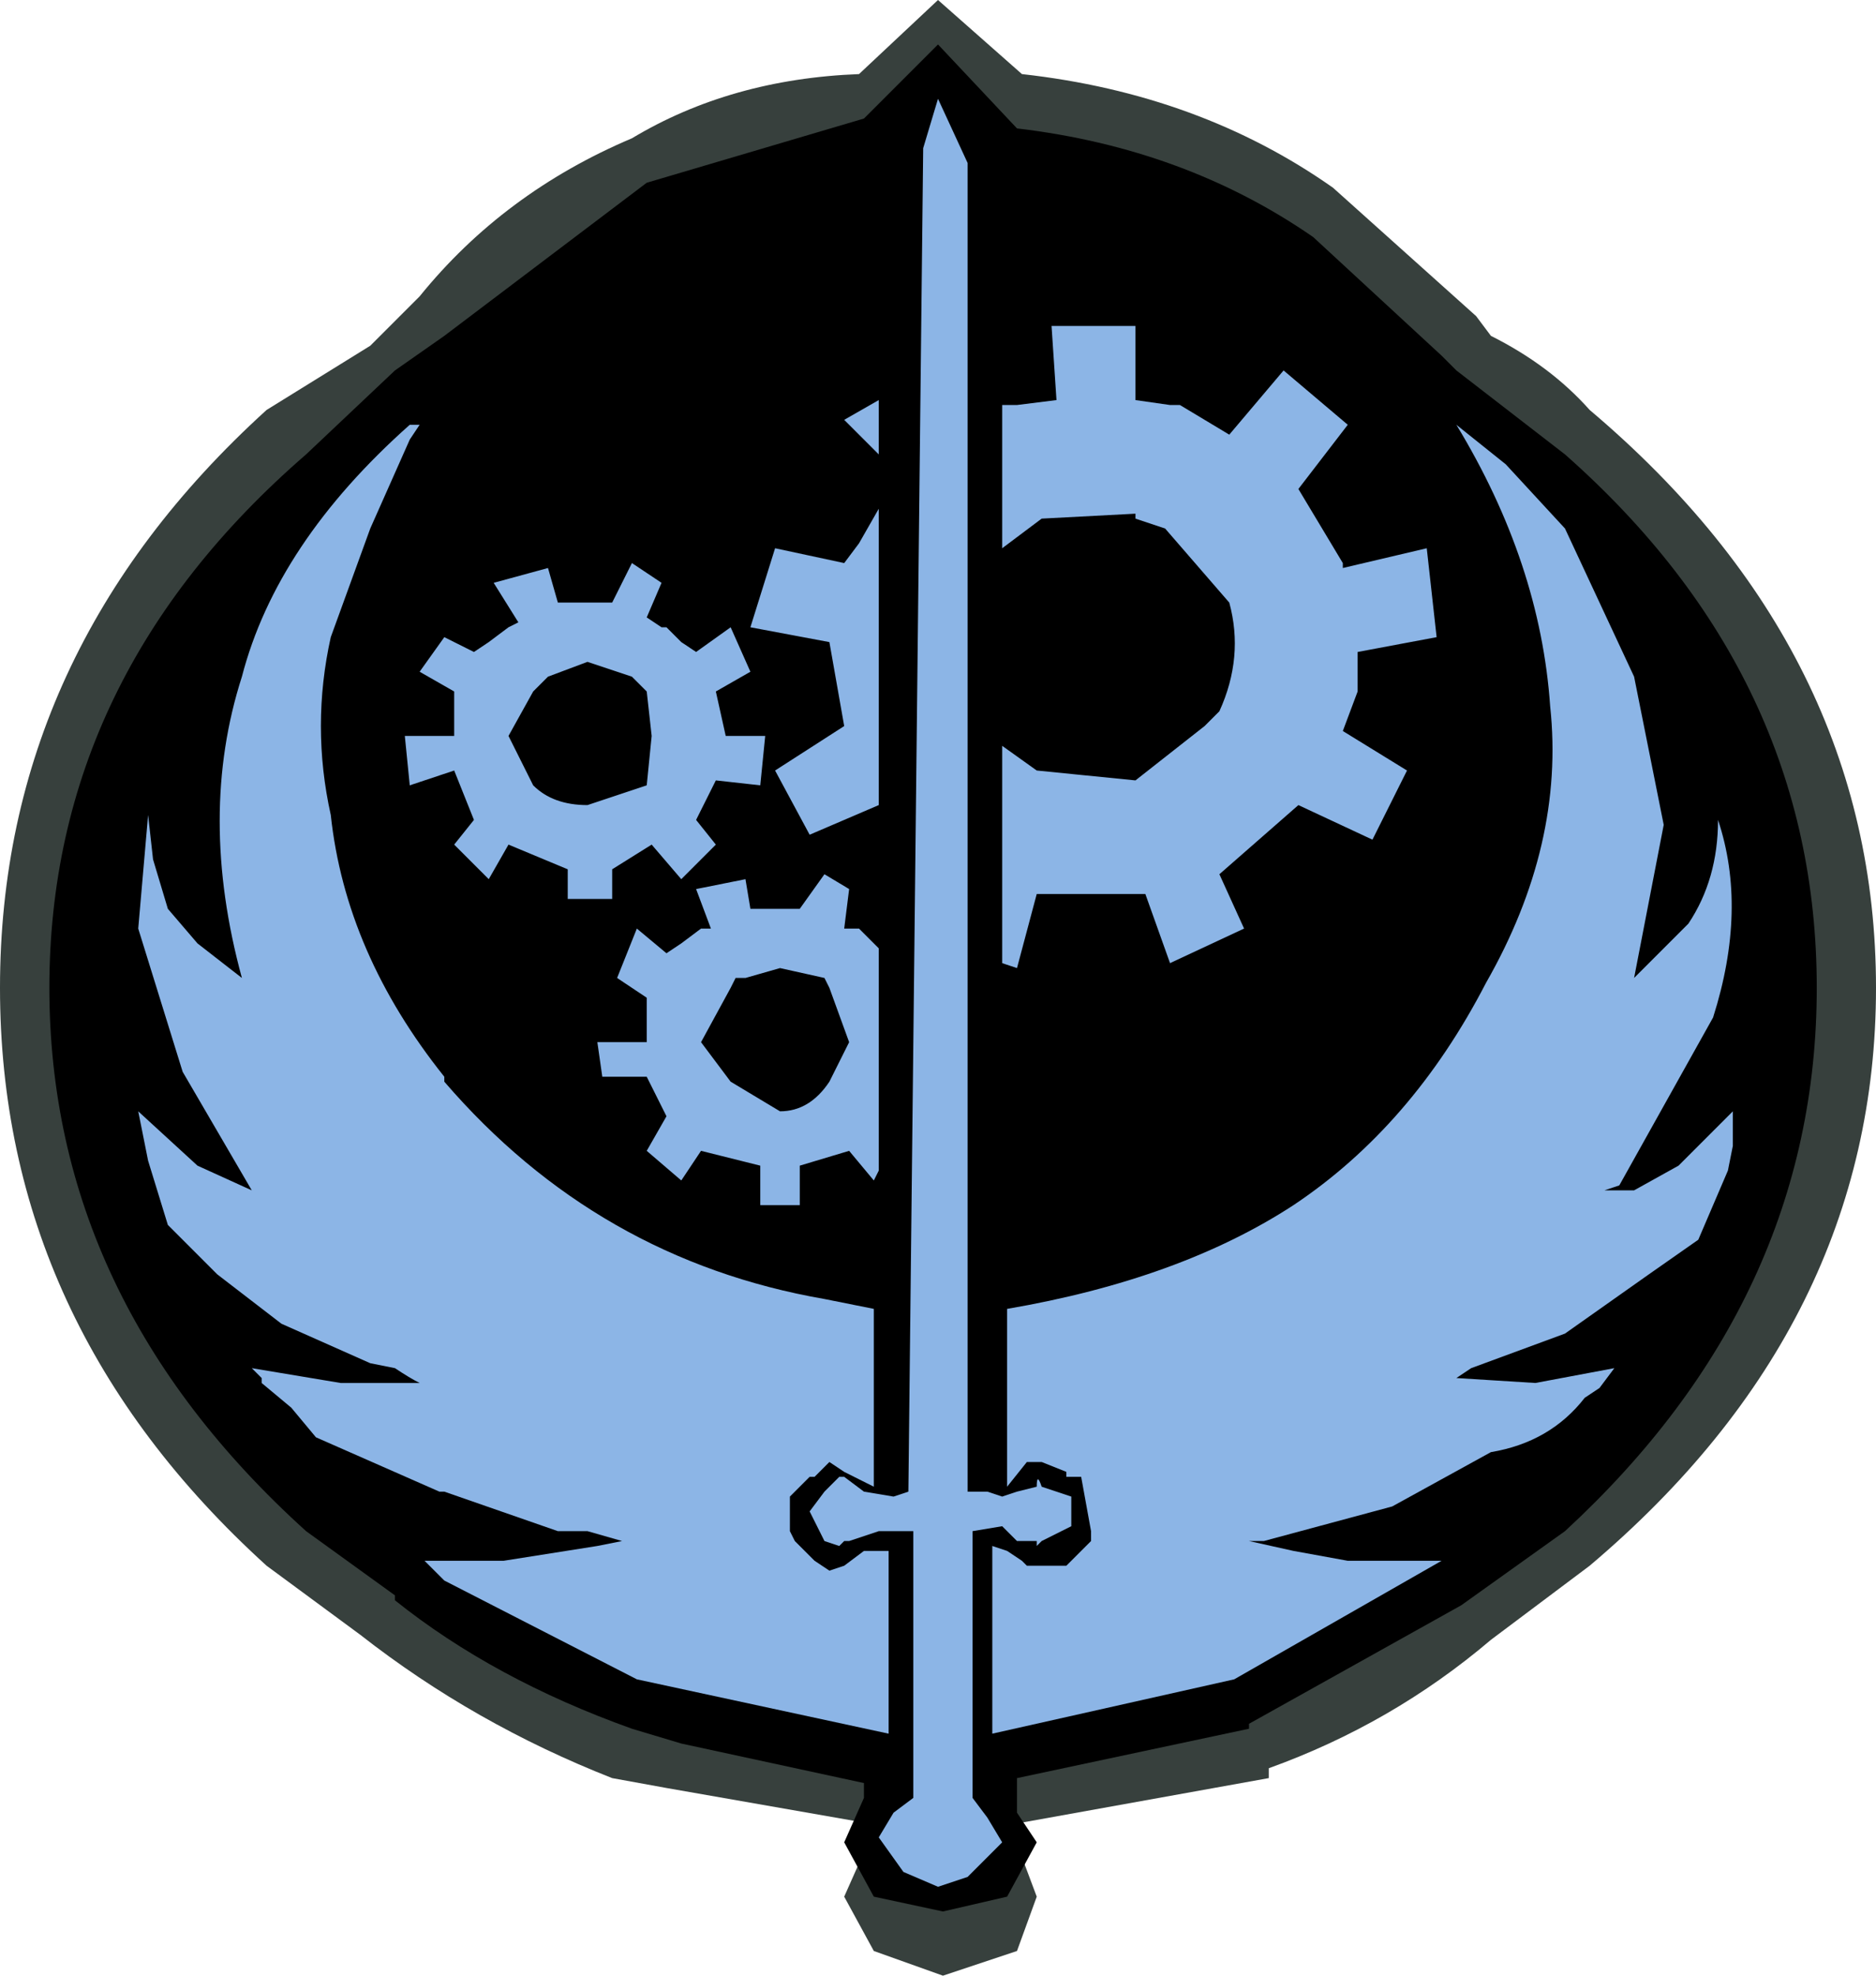<?xml version="1.0" encoding="UTF-8" standalone="no"?>
<svg xmlns:ffdec="https://www.free-decompiler.com/flash" xmlns:xlink="http://www.w3.org/1999/xlink" ffdec:objectType="shape" height="50.0px" width="47.5px" xmlns="http://www.w3.org/2000/svg">
  <g transform="matrix(2.5, 0.0, 0.0, 2.5, 23.875, 25.375)">
    <path d="M-5.3 -7.15 Q-4.45 -8.2 -3.15 -8.75 -2.15 -9.35 -0.85 -9.4 L-0.05 -10.15 0.8 -9.4 Q2.6 -9.2 3.95 -8.25 L5.4 -6.95 5.55 -6.75 Q6.15 -6.45 6.55 -6.0 9.45 -3.55 9.45 -0.15 9.45 3.25 6.55 5.7 L5.55 6.45 Q4.55 7.3 3.3 7.75 L3.3 7.85 0.8 8.3 0.8 8.65 0.95 9.05 0.75 9.6 0.0 9.85 -0.7 9.6 -1.0 9.05 -0.8 8.6 -0.8 8.3 -2.8 7.95 -3.35 7.85 Q-4.75 7.3 -5.9 6.4 L-6.85 5.7 Q-9.55 3.25 -9.55 -0.15 -9.55 -3.55 -6.85 -6.0 L-5.8 -6.65 -5.3 -7.15" fill="#37403d" fill-rule="evenodd" stroke="none"/>
    <path d="M-5.05 -6.75 L-3.0 -8.3 -0.8 -8.95 -0.05 -9.7 0.75 -8.85 Q2.45 -8.65 3.75 -7.75 L5.05 -6.55 5.2 -6.4 6.3 -5.55 Q8.85 -3.3 8.85 -0.15 8.85 3.0 6.3 5.35 L5.25 6.1 3.1 7.3 3.1 7.35 0.75 7.85 0.75 8.2 0.95 8.5 0.65 9.05 0.0 9.2 -0.7 9.05 -1.0 8.5 -0.8 8.05 -0.8 7.9 -2.65 7.5 -3.15 7.35 Q-4.55 6.85 -5.55 6.05 L-5.55 6.0 -6.45 5.35 Q-9.05 3.0 -9.05 -0.15 -9.05 -3.3 -6.45 -5.55 L-5.55 -6.4 -5.05 -6.75" fill="#000000" fill-rule="evenodd" stroke="none"/>
    <path d="M-0.05 -9.15 L0.25 -8.5 0.25 4.95 0.45 4.95 0.6 5.0 0.75 4.95 0.95 4.9 Q0.95 4.75 1.0 4.9 L1.3 5.0 1.3 5.3 1.0 5.45 0.95 5.5 0.95 5.45 0.75 5.45 0.6 5.3 0.3 5.35 0.3 8.05 0.45 8.25 0.6 8.5 0.25 8.85 -0.05 8.95 -0.4 8.8 -0.65 8.45 -0.5 8.2 -0.3 8.05 -0.3 5.35 -0.4 5.35 -0.65 5.35 -0.95 5.45 -1.0 5.45 -1.05 5.5 -1.2 5.45 -1.35 5.15 -1.2 4.95 -1.05 4.8 -1.0 4.8 -0.8 4.95 -0.5 5.0 -0.35 4.95 -0.2 -8.65 -0.05 -9.15 M1.1 -6.85 L1.95 -6.85 1.95 -6.1 2.3 -6.05 2.4 -6.05 2.65 -5.9 2.9 -5.75 3.45 -6.4 4.1 -5.85 3.6 -5.2 4.05 -4.45 4.05 -4.4 4.9 -4.6 5.0 -3.7 4.2 -3.55 4.2 -3.15 4.05 -2.75 4.7 -2.35 4.35 -1.65 3.6 -2.0 2.8 -1.3 3.05 -0.75 2.3 -0.4 2.05 -1.1 0.95 -1.1 0.75 -0.35 0.6 -0.4 0.6 -2.6 0.95 -2.35 1.95 -2.25 2.65 -2.8 2.8 -2.95 Q3.05 -3.5 2.9 -4.05 L2.25 -4.8 1.95 -4.9 1.95 -4.95 1.0 -4.9 0.6 -4.6 0.6 -6.05 0.75 -6.05 1.15 -6.1 1.1 -6.85 M0.5 7.4 L0.5 5.5 0.65 5.55 0.8 5.65 0.85 5.7 1.25 5.7 1.5 5.45 1.5 5.35 1.4 4.8 1.25 4.8 1.25 4.75 1.0 4.65 0.85 4.65 0.65 4.9 0.65 3.1 Q2.4 2.8 3.55 2.05 4.75 1.25 5.5 -0.2 6.3 -1.6 6.15 -3.0 6.05 -4.45 5.2 -5.85 L5.7 -5.45 6.3 -4.8 7.0 -3.3 7.3 -1.8 7.0 -0.25 7.55 -0.8 Q7.85 -1.25 7.85 -1.85 8.15 -0.95 7.8 0.15 L6.85 1.85 6.7 1.9 7.0 1.9 7.45 1.65 7.8 1.3 8.0 1.1 8.0 1.45 7.95 1.7 7.65 2.4 7.15 2.75 6.3 3.35 5.35 3.7 5.2 3.8 6.0 3.85 6.8 3.7 6.65 3.9 6.5 4.0 Q6.15 4.45 5.55 4.55 L4.55 5.1 3.25 5.45 3.1 5.45 3.55 5.55 4.1 5.65 4.55 5.65 5.05 5.65 2.95 6.85 0.5 7.4 M-5.05 4.95 L-5.1 4.95 -6.35 4.4 -6.6 4.1 -6.9 3.85 -6.9 3.8 -7.0 3.7 -6.1 3.85 -5.3 3.85 Q-5.4 3.8 -5.55 3.7 L-5.8 3.65 -6.7 3.25 -7.35 2.75 -7.85 2.25 -8.05 1.6 -8.15 1.1 -7.55 1.65 -7.0 1.9 -7.7 0.7 -8.15 -0.75 -8.05 -1.9 -8.0 -1.45 -7.85 -0.95 -7.55 -0.6 -7.1 -0.25 Q-7.55 -1.9 -7.1 -3.3 -6.75 -4.65 -5.4 -5.85 L-5.3 -5.85 -5.4 -5.7 -5.8 -4.8 -6.2 -3.7 Q-6.4 -2.8 -6.2 -1.9 -6.05 -0.5 -5.05 0.75 L-5.05 0.8 Q-3.5 2.6 -1.2 3.0 L-0.7 3.1 -0.7 4.8 -0.7 4.9 -1.0 4.75 -1.15 4.65 -1.3 4.8 -1.35 4.8 -1.55 5.0 -1.55 5.35 -1.5 5.45 -1.3 5.65 -1.15 5.75 -1.0 5.7 -0.8 5.55 -0.65 5.55 -0.55 5.55 -0.55 7.4 -3.1 6.85 -5.05 5.85 -5.25 5.65 -5.05 5.65 -4.45 5.65 -3.5 5.5 -3.25 5.45 -3.6 5.35 -3.9 5.35 -5.05 4.95 M-1.35 -1.7 L-1.7 -2.35 -1.0 -2.8 -1.15 -3.65 -1.95 -3.8 -1.7 -4.6 -1.0 -4.45 -0.85 -4.65 -0.65 -5.0 -0.65 -2.0 -1.35 -1.7 M-1.0 -5.9 L-0.65 -6.1 -0.65 -5.55 -1.0 -5.9 M-5.05 -3.7 L-4.75 -3.55 -4.6 -3.65 -4.4 -3.8 -4.3 -3.85 -4.55 -4.25 -4.0 -4.4 -3.9 -4.05 -3.6 -4.05 -3.35 -4.05 -3.15 -4.45 -2.85 -4.25 -3.0 -3.9 -2.85 -3.8 -2.8 -3.8 -2.65 -3.65 -2.5 -3.55 -2.15 -3.8 -1.95 -3.35 -2.3 -3.15 -2.2 -2.7 -1.8 -2.7 -1.85 -2.2 -2.3 -2.25 -2.5 -1.85 -2.3 -1.6 -2.65 -1.25 -2.95 -1.6 -3.35 -1.35 -3.35 -1.05 -3.8 -1.05 -3.8 -1.35 -4.4 -1.6 -4.6 -1.25 -4.95 -1.6 -4.75 -1.85 -4.95 -2.35 -5.4 -2.2 -5.45 -2.7 -4.95 -2.7 -4.95 -2.75 -4.95 -3.15 -5.3 -3.35 -5.05 -3.7 M-2.95 -2.7 L-3.0 -3.15 -3.15 -3.3 -3.6 -3.45 -4.0 -3.3 -4.15 -3.15 -4.4 -2.7 -4.15 -2.2 Q-3.95 -2.0 -3.6 -2.0 L-3.0 -2.2 -2.95 -2.7 M-1.2 -1.3 L-0.95 -1.15 -1.0 -0.75 -0.85 -0.75 -0.7 -0.6 -0.65 -0.55 -0.65 1.7 -0.7 1.8 -0.95 1.5 -1.45 1.65 -1.45 2.05 -1.85 2.05 -1.85 1.65 -2.45 1.5 -2.65 1.8 -3.0 1.5 -2.8 1.15 -3.0 0.75 -3.45 0.75 -3.5 0.4 -3.0 0.4 -3.0 -0.05 -3.3 -0.25 -3.1 -0.75 -2.8 -0.5 -2.65 -0.6 -2.45 -0.75 -2.35 -0.75 -2.5 -1.15 -2.0 -1.25 -1.95 -0.95 -1.65 -0.95 -1.45 -0.95 -1.2 -1.3 M-0.95 0.4 L-1.15 -0.15 -1.2 -0.25 -1.65 -0.35 -2.0 -0.25 -2.1 -0.25 -2.15 -0.15 -2.45 0.4 -2.15 0.8 -1.65 1.1 Q-1.35 1.1 -1.15 0.8 L-0.95 0.4" fill="#8cb5e6" fill-rule="evenodd" stroke="none"/>
  </g>
</svg>
